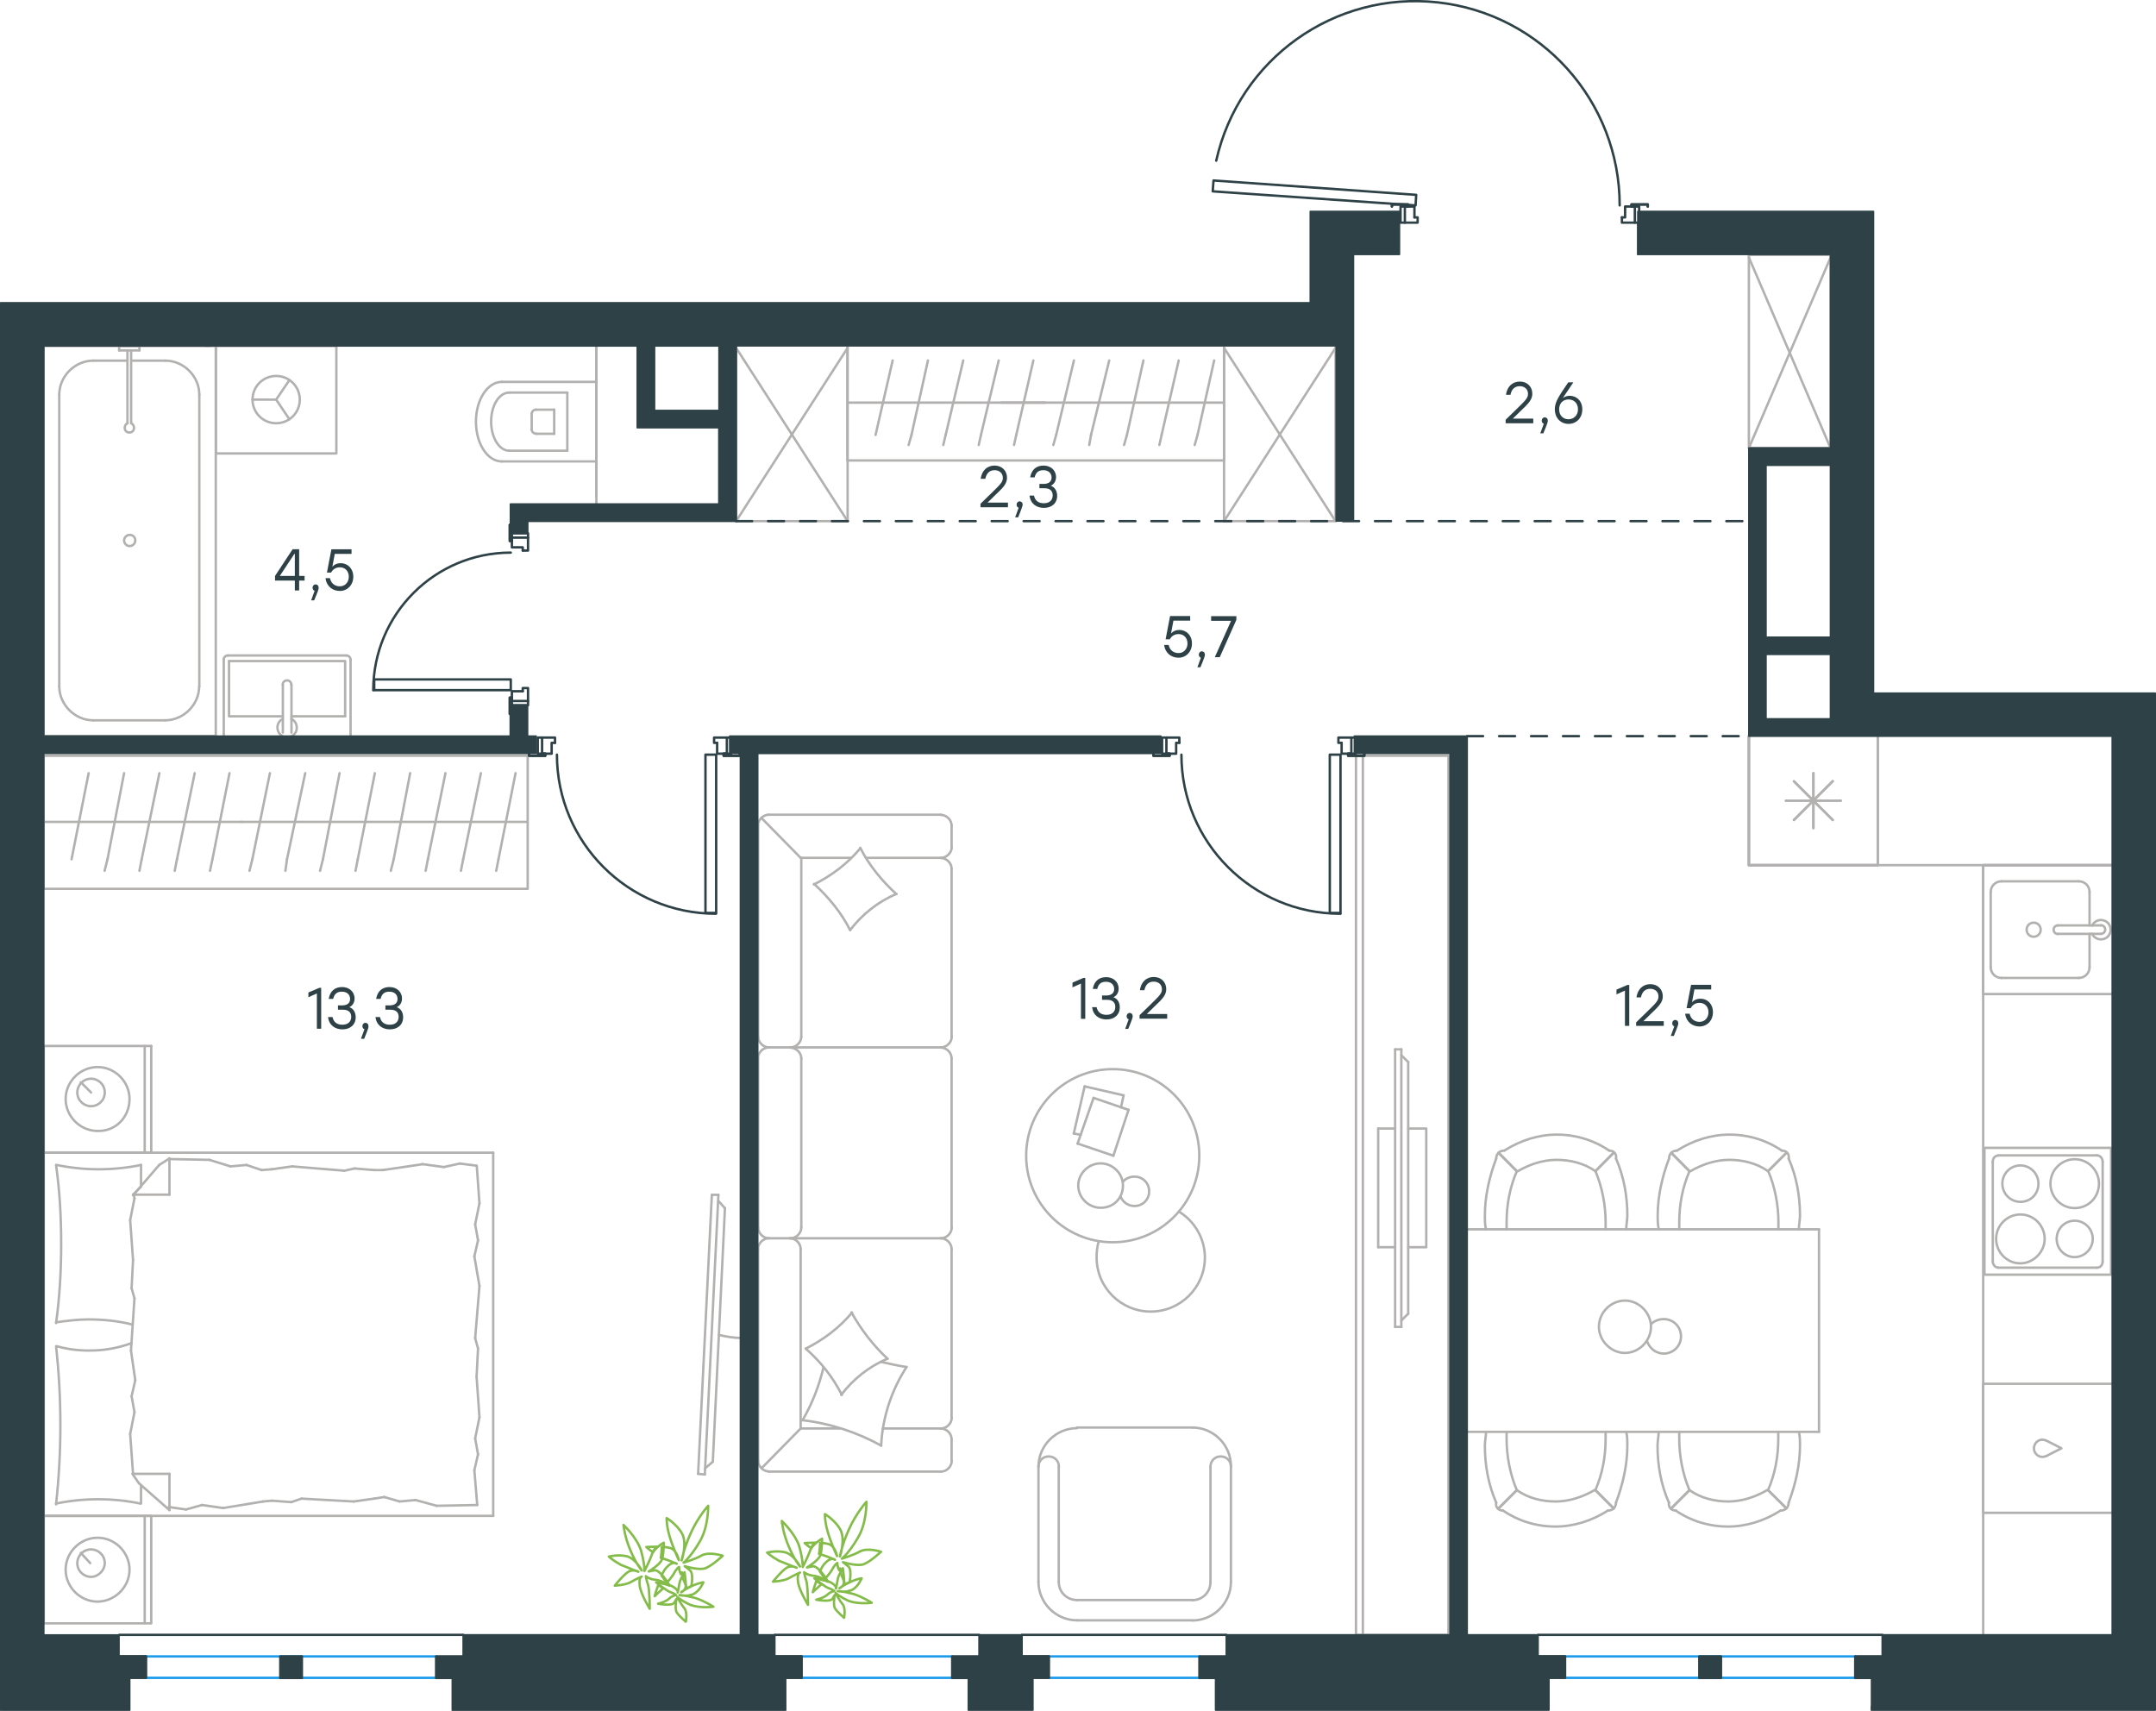 <?xml version="1.0" encoding="utf-8"?>
<!-- Generator: Adobe Illustrator 26.5.0, SVG Export Plug-In . SVG Version: 6.00 Build 0)  -->
<svg version="1.1" id="Слой_1" xmlns="http://www.w3.org/2000/svg" xmlns:xlink="http://www.w3.org/1999/xlink" x="0px" y="0px"
	 viewBox="0 0 1349.9 1071.2" style="enable-background:new 0 0 1349.9 1071.2;" xml:space="preserve">
<style type="text/css">
	.st0{fill:none;stroke:#B2B1B0;stroke-width:1.5;stroke-linecap:round;stroke-linejoin:round;stroke-miterlimit:22.926;}
	.st1{fill:none;stroke:#1D9CEB;stroke-width:1.5;stroke-linecap:round;stroke-linejoin:round;stroke-miterlimit:10;}
	.st2{fill:none;stroke:#2D4146;stroke-width:1.5;stroke-linecap:round;stroke-linejoin:round;stroke-miterlimit:10;}
	.st3{fill:none;stroke:#2D4146;stroke-width:1.5;stroke-linecap:round;stroke-linejoin:round;stroke-miterlimit:22.926;}
	
		.st4{fill:none;stroke:#2D4146;stroke-width:1.5;stroke-linecap:round;stroke-linejoin:round;stroke-miterlimit:10;stroke-dasharray:10;}
	.st5{fill:#2D4146;stroke:#2D4146;stroke-linecap:round;stroke-linejoin:round;stroke-miterlimit:10;}
	.st6{enable-background:new    ;}
	.st7{fill:#2D4146;}
	.st8{fill:none;stroke:#84BC4A;stroke-width:1.5;stroke-linecap:round;stroke-linejoin:round;stroke-miterlimit:22.926;}
</style>
<g>
	<polyline class="st0" points="181.2,262.5 172.9,250.2 181.2,238 	"/>
	<line class="st0" x1="172.9" y1="250.2" x2="158.1" y2="250.2"/>
	<path class="st0" d="M187.7,250.2c0-8.2-6.6-14.8-14.8-14.8s-14.8,6.6-14.8,14.8s6.6,14.8,14.8,14.8
		C181.1,265,187.7,258.4,187.7,250.2z"/>
	<rect x="135.2" y="216.6" class="st0" width="75.4" height="67.3"/>
</g>
<line class="st0" x1="1147.5" y1="489.1" x2="1123.2" y2="513.4"/>
<line class="st0" x1="1147.5" y1="513.4" x2="1123.2" y2="489.2"/>
<line class="st0" x1="1135.4" y1="484.1" x2="1135.4" y2="518.5"/>
<line class="st0" x1="1152.5" y1="501.3" x2="1118.2" y2="501.3"/>
<polyline class="st0" points="1095,460.9 1095,541.7 1175.7,541.7 1175.7,460.9 "/>
<line class="st0" x1="1308.3" y1="558.5" x2="1308.3" y2="579.4"/>
<path class="st0" d="M1273.3,577.7c-2.4,0-4.4,1.9-4.4,4.4c0,2.4,1.9,4.4,4.4,4.4c2.4,0,4.4-1.9,4.4-4.4
	C1277.7,579.6,1275.8,577.7,1273.3,577.7z"/>
<path class="st0" d="M1288.5,579.4c-1.5,0-2.7,1.2-2.7,2.7s1.2,2.7,2.7,2.7"/>
<line class="st0" x1="1315.4" y1="579.4" x2="1288.5" y2="579.4"/>
<path class="st0" d="M1315.4,584.7c1.5,0,2.7-1.2,2.7-2.7s-1.2-2.7-2.7-2.7"/>
<line class="st0" x1="1315.4" y1="584.7" x2="1288.5" y2="584.7"/>
<path class="st0" d="M1309.9,584.7c1.2,2.6,4.1,3.9,6.9,3.3c2.8-0.6,4.7-3.1,4.7-5.9c0-2.8-1.9-5.3-4.7-5.9
	c-2.8-0.7-5.6,0.7-6.9,3.3"/>
<path class="st0" d="M1308.3,558.5c0-3.7-3-6.7-6.7-6.7"/>
<path class="st0" d="M1301.6,612.3c3.7,0,6.7-3,6.7-6.7"/>
<path class="st0" d="M1253.1,551.8c-3.7,0-6.7,3-6.7,6.7"/>
<path class="st0" d="M1246.4,605.6c0,3.7,3,6.7,6.7,6.7"/>
<line class="st0" x1="1301.6" y1="551.8" x2="1253.2" y2="551.8"/>
<line class="st0" x1="1246.4" y1="558.5" x2="1246.4" y2="605.6"/>
<line class="st0" x1="1253.2" y1="612.3" x2="1301.6" y2="612.3"/>
<line class="st0" x1="1308.3" y1="605.6" x2="1308.3" y2="584.7"/>
<polyline class="st0" points="1322.5,541.7 1241.7,541.7 1241.7,622.4 1322.5,622.4 "/>
<polyline class="st0" points="1241.7,1023.6 1241.7,541.7 1322.5,541.7 "/>
<line class="st0" x1="314.2" y1="239.1" x2="373.4" y2="239.1"/>
<path class="st0" d="M335.6,256.5c-1.5,0-2.7,1.2-2.7,2.7"/>
<path class="st0" d="M332.9,268.8c0,1.5,1.2,2.7,2.7,2.7"/>
<line class="st0" x1="347" y1="256.5" x2="335.6" y2="256.5"/>
<line class="st0" x1="332.9" y1="259.2" x2="332.9" y2="268.9"/>
<line class="st0" x1="335.6" y1="271.6" x2="347" y2="271.6"/>
<line class="st0" x1="318.9" y1="245.8" x2="355.2" y2="245.8"/>
<path class="st0" d="M318.8,245.8c-6.3,0-11.3,8.1-11.3,18.2c0,10,5.1,18.2,11.3,18.2"/>
<line class="st0" x1="318.9" y1="282.2" x2="355.2" y2="282.2"/>
<path class="st0" d="M314.2,239.1c-8.9,0-16.2,11.1-16.2,24.9s7.2,24.9,16.2,24.9"/>
<line class="st0" x1="314.2" y1="288.9" x2="373.4" y2="288.9"/>
<line class="st0" x1="373.4" y1="216.9" x2="373.4" y2="311.1"/>
<line class="st0" x1="347" y1="256.5" x2="347" y2="271.6"/>
<line class="st0" x1="355.2" y1="245.8" x2="355.2" y2="282.2"/>
<g>
	<line class="st0" x1="182.5" y1="448.5" x2="216.1" y2="448.5"/>
	<polyline class="st0" points="177.1,448.5 143.4,448.5 143.4,413.9 	"/>
	<polyline class="st0" points="143.4,413.9 216.1,413.9 216.1,448.5 	"/>
	<path class="st0" d="M219.5,413.1c0-1.5-1.2-2.7-2.7-2.7"/>
	<path class="st0" d="M142.7,410.4c-1.5,0-2.7,1.2-2.7,2.7"/>
	<path class="st0" d="M182.4,428.7c0-1.5-1.2-2.7-2.7-2.7s-2.7,1.2-2.7,2.7"/>
	<line class="st0" x1="182.5" y1="458.7" x2="182.5" y2="428.7"/>
	<line class="st0" x1="177.1" y1="458.7" x2="177.1" y2="428.7"/>
	<path class="st0" d="M182.5,461c2.1-1.1,3.4-3.2,3.3-5.5c0-2.3-1.3-4.4-3.4-5.4"/>
	<path class="st0" d="M177.1,450.1c-2.1,1-3.4,3.1-3.4,5.4s1.3,4.4,3.3,5.5"/>
	<line class="st0" x1="219.5" y1="460.9" x2="219.5" y2="413.1"/>
	<line class="st0" x1="216.8" y1="410.4" x2="142.7" y2="410.4"/>
	<line class="st0" x1="140.1" y1="413.1" x2="140.1" y2="460.9"/>
</g>
<line class="st0" x1="1147.5" y1="489.1" x2="1123.2" y2="513.4"/>
<line class="st0" x1="1147.5" y1="513.4" x2="1123.2" y2="489.2"/>
<line class="st0" x1="1135.4" y1="484.1" x2="1135.4" y2="518.5"/>
<line class="st0" x1="1152.5" y1="501.3" x2="1118.2" y2="501.3"/>
<polyline class="st0" points="1095,460.9 1095,541.7 1175.7,541.7 1175.7,460.9 "/>
<polygon class="st0" points="1322.5,541.7 1095,541.7 1095,460.9 1095,541.7 "/>
<line class="st0" x1="373.4" y1="315.5" x2="373.4" y2="216.6"/>
<path class="st0" d="M1281,901.9c-2.3-1-4.9-0.4-6.4,1.6s-1.5,4.7,0,6.6c1.5,2,4.2,2.6,6.4,1.6"/>
<polyline class="st0" points="1281.1,901.9 1290.7,906.8 1281.1,911.7 "/>
<polyline class="st0" points="1322.5,866.4 1241.7,866.4 1241.7,947.2 1322.5,947.2 "/>
<g>
	<line class="st0" x1="82.9" y1="225.8" x2="103.4" y2="225.8"/>
	<line class="st0" x1="58.4" y1="225.8" x2="79.8" y2="225.8"/>
	<line class="st0" x1="124.8" y1="247.1" x2="124.8" y2="429.7"/>
	<line class="st0" x1="103.4" y1="451" x2="58.4" y2="451"/>
	<line class="st0" x1="27.3" y1="460.8" x2="27.3" y2="216.6"/>
	<line class="st0" x1="135.1" y1="460.8" x2="27.3" y2="460.8"/>
	<line class="st0" x1="37.1" y1="429.7" x2="37.1" y2="247.1"/>
	<line class="st0" x1="135.1" y1="216.6" x2="135.1" y2="460.8"/>
	<line class="st0" x1="27.3" y1="216.6" x2="135.1" y2="216.6"/>
	<path class="st0" d="M103.4,451c11.5,0,21.3-9.8,21.3-21.3"/>
	<path class="st0" d="M58.4,225.8c-11.5,0-21.3,9.8-21.3,21.3"/>
	<path class="st0" d="M37.1,429.7c0,11.5,9.8,21.3,21.3,21.3"/>
	<path class="st0" d="M124.8,247.1c0-11.5-9.8-21.3-21.3-21.3"/>
	<line class="st0" x1="128.8" y1="216.6" x2="131.7" y2="216.6"/>
	<line class="st0" x1="82.1" y1="219.4" x2="82.1" y2="265"/>
	<line class="st0" x1="79.8" y1="265" x2="79.8" y2="219.4"/>
	<line class="st0" x1="74.6" y1="216.6" x2="87.3" y2="216.6"/>
	<line class="st0" x1="87.3" y1="216.6" x2="87.3" y2="219.4"/>
	<line class="st0" x1="87.3" y1="219.4" x2="74.6" y2="219.4"/>
	<line class="st0" x1="74.6" y1="219.4" x2="74.6" y2="216.6"/>
	<path class="st0" d="M79.8,265c-1.2,0.6-1.7,1.7-1.7,2.9c0,1.7,1.2,2.9,2.9,2.9c1.7,0,2.9-1.2,2.9-2.9c0-1.2-0.6-2.3-1.7-2.9"/>
	<path class="st0" d="M81.2,334.9c-1.9,0-3.5,1.6-3.5,3.5s1.6,3.5,3.5,3.5s3.5-1.6,3.5-3.5C84.7,336.2,83.1,334.9,81.2,334.9z"/>
</g>
<g>
	<line class="st0" x1="27.3" y1="514.6" x2="151.2" y2="514.6"/>
	<line class="st0" x1="131.5" y1="545.2" x2="133" y2="538"/>
	<line class="st0" x1="133" y1="538" x2="143.7" y2="484.1"/>
	<line class="st0" x1="109.4" y1="545.2" x2="110.8" y2="538"/>
	<line class="st0" x1="110.8" y1="538" x2="121.9" y2="484.1"/>
	<line class="st0" x1="87.3" y1="545.2" x2="88.7" y2="538"/>
	<line class="st0" x1="88.7" y1="538" x2="99.8" y2="484.1"/>
	<line class="st0" x1="65.5" y1="545.2" x2="67.3" y2="538"/>
	<line class="st0" x1="67.3" y1="538" x2="77.7" y2="484.1"/>
	<line class="st0" x1="44.8" y1="538" x2="55.5" y2="484.1"/>
	<rect x="27.3" y="473.2" class="st0" width="303.1" height="83.3"/>
	<line class="st0" x1="151.2" y1="514.6" x2="330.3" y2="514.6"/>
	<line class="st0" x1="310.7" y1="545.2" x2="312.1" y2="538"/>
	<line class="st0" x1="312.1" y1="538" x2="322.8" y2="484.1"/>
	<line class="st0" x1="288.6" y1="545.2" x2="290" y2="538"/>
	<line class="st0" x1="290" y1="538" x2="301.1" y2="484.1"/>
	<line class="st0" x1="266.5" y1="545.2" x2="267.9" y2="538"/>
	<line class="st0" x1="267.9" y1="538" x2="278.9" y2="484.1"/>
	<line class="st0" x1="244.7" y1="545.2" x2="246.5" y2="538"/>
	<line class="st0" x1="246.5" y1="538" x2="256.8" y2="484.1"/>
	<line class="st0" x1="222.6" y1="545.2" x2="224" y2="538"/>
	<line class="st0" x1="224" y1="538" x2="234.7" y2="484.1"/>
	<line class="st0" x1="200.4" y1="545.2" x2="202.2" y2="538"/>
	<line class="st0" x1="202.2" y1="538" x2="212.6" y2="484.1"/>
	<line class="st0" x1="178.7" y1="545.2" x2="179.7" y2="538"/>
	<line class="st0" x1="179.7" y1="538" x2="191.1" y2="484.1"/>
	<line class="st0" x1="158" y1="538" x2="169" y2="484.1"/>
	<line class="st0" x1="156.2" y1="545.2" x2="158" y2="538"/>
</g>
<g>
	<line class="st0" x1="27.4" y1="721.7" x2="27.4" y2="654.9"/>
	<line class="st0" x1="94.7" y1="654.9" x2="94.7" y2="721.7"/>
	<line class="st0" x1="94.7" y1="721.7" x2="27.4" y2="721.7"/>
	<line class="st0" x1="27.4" y1="654.9" x2="94.7" y2="654.9"/>
	<line class="st0" x1="57" y1="684" x2="50.6" y2="677.6"/>
	<line class="st0" x1="90.6" y1="654.9" x2="90.6" y2="721.7"/>
	<path class="st0" d="M81.1,688.1c0-10.9-9.1-20-20-20s-20,9.1-20,20s9.1,20,20,20C72.4,708.5,81.1,699.4,81.1,688.1z"/>
	<path class="st0" d="M65.6,684c0-5-4.1-8.6-8.6-8.6c-5,0-8.6,4.1-8.6,8.6c0,5,4.1,8.6,8.6,8.6S65.6,689,65.6,684z"/>
	<line class="st0" x1="27.4" y1="949.1" x2="27.4" y2="721.7"/>
	<line class="st0" x1="88.3" y1="929.9" x2="88.3" y2="941.4"/>
	<line class="st0" x1="83.3" y1="748" x2="106.1" y2="748"/>
	<line class="st0" x1="88.3" y1="743" x2="83.3" y2="748"/>
	<line class="st0" x1="308.8" y1="949.1" x2="27.4" y2="949.1"/>
	<line class="st0" x1="106.1" y1="725.3" x2="106.1" y2="748"/>
	<line class="st0" x1="27.4" y1="721.7" x2="308.8" y2="721.7"/>
	<line class="st0" x1="106.1" y1="945.5" x2="87" y2="928.7"/>
	<line class="st0" x1="87" y1="928.7" x2="82.9" y2="922.8"/>
	<line class="st0" x1="88.3" y1="729.4" x2="88.3" y2="742.6"/>
	<line class="st0" x1="83.3" y1="922.8" x2="106.1" y2="922.8"/>
	<line class="st0" x1="83.3" y1="748.4" x2="99.7" y2="729.4"/>
	<line class="st0" x1="99.7" y1="729.4" x2="106.1" y2="725.3"/>
	<line class="st0" x1="106.1" y1="945.5" x2="106.1" y2="922.8"/>
	<line class="st0" x1="299.3" y1="844.3" x2="298.4" y2="862"/>
	<line class="st0" x1="297" y1="786.6" x2="300.2" y2="805.2"/>
	<line class="st0" x1="297.5" y1="766.6" x2="299.3" y2="776.6"/>
	<line class="st0" x1="299.3" y1="776.6" x2="297" y2="786.6"/>
	<line class="st0" x1="297.5" y1="837.9" x2="299.3" y2="844.3"/>
	<line class="st0" x1="300.2" y1="805.2" x2="297.5" y2="837.9"/>
	<line class="st0" x1="298.5" y1="729.8" x2="300.2" y2="753.4"/>
	<line class="st0" x1="300.2" y1="753.4" x2="297.5" y2="766.6"/>
	<line class="st0" x1="297" y1="920.5" x2="298.8" y2="942.3"/>
	<line class="st0" x1="297.5" y1="900.6" x2="299.3" y2="910.6"/>
	<line class="st0" x1="299.3" y1="910.6" x2="297" y2="920.5"/>
	<line class="st0" x1="298.4" y1="862" x2="300.2" y2="887.4"/>
	<line class="st0" x1="300.2" y1="887.4" x2="297.5" y2="900.6"/>
	<line class="st0" x1="308.8" y1="949.1" x2="308.8" y2="721.7"/>
	<path class="st0" d="M35.1,842.9c1.8,16.3,2.7,32.7,2.7,49.5c0,16.3-0.9,33.1-2.7,49.5"/>
	<path class="st0" d="M82.3,841c-9.1,3.2-17.1,4.6-26.7,4.6c-6.8,0-13.6-0.9-20-2.7"/>
	<path class="st0" d="M35.1,941.4c8.6-1.8,17.7-2.7,26.4-2.7c9.1,0,17.7,0.9,26.4,2.7"/>
	<path class="st0" d="M35.1,827.9c6.8-0.9,13.6-1.8,20-1.8c9.5,0,18.6,0.9,27.7,3.2"/>
	<line class="st0" x1="163.8" y1="732.6" x2="170.2" y2="732.1"/>
	<line class="st0" x1="144.3" y1="730.3" x2="154.3" y2="729.4"/>
	<line class="st0" x1="154.3" y1="729.4" x2="163.8" y2="732.6"/>
	<line class="st0" x1="106.1" y1="725.7" x2="131.1" y2="726.2"/>
	<line class="st0" x1="131.1" y1="726.2" x2="144.3" y2="730.3"/>
	<line class="st0" x1="222" y1="731.6" x2="234.3" y2="732.6"/>
	<line class="st0" x1="170.2" y1="732.1" x2="182.9" y2="730.3"/>
	<line class="st0" x1="215.6" y1="733" x2="222" y2="731.6"/>
	<line class="st0" x1="182.9" y1="730.3" x2="215.6" y2="733"/>
	<line class="st0" x1="234.3" y1="732.6" x2="239.7" y2="732.6"/>
	<line class="st0" x1="277.9" y1="730.7" x2="287.9" y2="728.5"/>
	<line class="st0" x1="287.9" y1="728.5" x2="297.9" y2="729.8"/>
	<line class="st0" x1="239.7" y1="732.6" x2="264.7" y2="728.9"/>
	<line class="st0" x1="264.7" y1="728.9" x2="277.9" y2="730.7"/>
	<line class="st0" x1="240.6" y1="937.3" x2="234.3" y2="938.3"/>
	<line class="st0" x1="260.2" y1="939.2" x2="250.2" y2="940.1"/>
	<line class="st0" x1="250.2" y1="940.1" x2="240.6" y2="937.3"/>
	<line class="st0" x1="298.8" y1="942.3" x2="273.4" y2="942.8"/>
	<line class="st0" x1="273.4" y1="942.8" x2="260.2" y2="939.2"/>
	<line class="st0" x1="182.4" y1="940.5" x2="170.2" y2="939.6"/>
	<line class="st0" x1="234.3" y1="938.3" x2="221.5" y2="940.1"/>
	<line class="st0" x1="188.8" y1="938.3" x2="182.4" y2="940.5"/>
	<line class="st0" x1="221.5" y1="940.1" x2="188.8" y2="938.3"/>
	<line class="st0" x1="170.2" y1="939.6" x2="164.7" y2="940.1"/>
	<line class="st0" x1="106.5" y1="943.7" x2="105.6" y2="943.7"/>
	<line class="st0" x1="126.5" y1="942.3" x2="116.5" y2="945.1"/>
	<line class="st0" x1="116.5" y1="945.1" x2="106.5" y2="943.7"/>
	<line class="st0" x1="164.7" y1="940.1" x2="139.7" y2="944.2"/>
	<line class="st0" x1="139.7" y1="944.2" x2="126.5" y2="942.3"/>
	<path class="st0" d="M35.1,729.4c2.3,16.3,3.2,32.7,3.2,49.5c0,16.3-0.9,33.1-3.2,49.5"/>
	<path class="st0" d="M88.3,729.4c-8.6,1.8-17.7,2.7-26.4,2.7c-9.1,0-17.7-0.9-26.4-2.7"/>
	<line class="st0" x1="82.4" y1="806.6" x2="83.3" y2="788.9"/>
	<line class="st0" x1="84.7" y1="864.2" x2="82" y2="845.6"/>
	<line class="st0" x1="84.2" y1="884.2" x2="82.4" y2="874.2"/>
	<line class="st0" x1="82.4" y1="874.2" x2="84.7" y2="864.2"/>
	<line class="st0" x1="84.2" y1="812.9" x2="82.4" y2="806.6"/>
	<line class="st0" x1="82" y1="845.6" x2="84.2" y2="812.9"/>
	<line class="st0" x1="83.3" y1="922.8" x2="81.5" y2="897.8"/>
	<line class="st0" x1="81.5" y1="897.8" x2="84.2" y2="884.2"/>
	<line class="st0" x1="84.2" y1="750.3" x2="83.8" y2="748"/>
	<line class="st0" x1="83.3" y1="788.9" x2="81.5" y2="763.9"/>
	<line class="st0" x1="81.5" y1="763.9" x2="84.2" y2="750.3"/>
	<line class="st0" x1="27.4" y1="1016.4" x2="27.4" y2="949.1"/>
	<line class="st0" x1="94.7" y1="949.1" x2="94.7" y2="1016.4"/>
	<line class="st0" x1="94.2" y1="1016.4" x2="27.4" y2="1016.4"/>
	<line class="st0" x1="27.4" y1="949.1" x2="94.2" y2="949.1"/>
	<line class="st0" x1="56.5" y1="978.7" x2="50.6" y2="972.3"/>
	<line class="st0" x1="90.6" y1="949.1" x2="90.6" y2="1016.4"/>
	<path class="st0" d="M81.1,982.8c0-10.9-9.1-20-20-20s-20,9.1-20,20s9.1,20,20,20C72,1002.7,81.1,993.6,81.1,982.8z"/>
	<path class="st0" d="M65.6,978.7c0-5-4.1-8.6-8.6-8.6c-5,0-8.6,4.1-8.6,8.6c0,5,4.1,8.6,8.6,8.6S65.6,983.2,65.6,978.7z"/>
</g>
<g>
	<path class="st0" d="M450.1,835.8c4.6,1.1,9.2,1.9,13.8,1.9"/>
	<line class="st0" x1="441.3" y1="923.2" x2="449.8" y2="748.1"/>
	<line class="st0" x1="445.7" y1="748.1" x2="437.1" y2="922.8"/>
	<line class="st0" x1="437.1" y1="922.8" x2="441.3" y2="923.2"/>
	<line class="st0" x1="453.9" y1="756.5" x2="446.3" y2="915.2"/>
	<line class="st0" x1="449.8" y1="751.9" x2="453.9" y2="756.5"/>
	<line class="st0" x1="446.3" y1="915.2" x2="441.4" y2="919.4"/>
	<line class="st0" x1="445.7" y1="748.1" x2="449.8" y2="748.1"/>
</g>
<g>
	<line class="st0" x1="679.1" y1="680.2" x2="703.5" y2="685.8"/>
	<line class="st0" x1="703.5" y1="685.8" x2="701.9" y2="693.3"/>
	<line class="st0" x1="676.7" y1="710.5" x2="672.3" y2="709.7"/>
	<line class="st0" x1="672.3" y1="709.7" x2="679.1" y2="680.2"/>
	<line class="st0" x1="684.7" y1="687.4" x2="706.6" y2="694.9"/>
	<line class="st0" x1="706.6" y1="694.9" x2="697.1" y2="723.6"/>
	<line class="st0" x1="697.1" y1="723.6" x2="674.7" y2="716"/>
	<line class="st0" x1="674.7" y1="716" x2="684.7" y2="687.4"/>
	<ellipse class="st0" cx="696.7" cy="723.6" rx="54.2" ry="54.2"/>
	<path class="st0" d="M703.1,742.3c0-7.6-6.4-13.9-14-13.9s-14,6.4-14,13.9s6.4,13.9,14,13.9C697.1,756.3,703.1,750.3,703.1,742.3z"
		/>
	<path class="st0" d="M703.1,739.9c1.6-2,4.4-3.2,7.2-3.2c5.2,0,9.2,4,9.2,9.2s-4,9.2-9.2,9.2c-4,0-7.2-2.4-8.8-6"/>
	<path class="st0" d="M738.1,758.6c10,6,16.3,17.1,16.3,28.7c0,18.7-15.2,33.9-33.9,33.9s-33.9-15.1-33.9-33.9c0-3.3,0.3-6.6,1.3-10
		"/>
</g>
<g>
	<g>
		<line class="st0" x1="853.3" y1="473.2" x2="853.3" y2="1023.6"/>
		<polyline class="st0" points="849,1023.6 906.9,1023.6 906.9,473.2 849,473.2 		"/>
		<line class="st0" x1="849" y1="473.2" x2="849" y2="1023.6"/>
	</g>
	<g>
		<polyline class="st0" points="881.7,780.9 893,780.9 893,706.6 881.7,706.6 		"/>
		<line class="st0" x1="873.5" y1="706.6" x2="862.9" y2="706.6"/>
		<line class="st0" x1="862.9" y1="706.6" x2="862.9" y2="780.9"/>
		<line class="st0" x1="862.9" y1="780.9" x2="873.5" y2="780.9"/>
		<line class="st0" x1="873.5" y1="657" x2="877.4" y2="657"/>
		<line class="st0" x1="881.7" y1="822.5" x2="877.4" y2="826.8"/>
		<line class="st0" x1="877.4" y1="660.7" x2="881.7" y2="665"/>
		<line class="st0" x1="877.4" y1="830.8" x2="877.4" y2="657"/>
		<line class="st0" x1="873.5" y1="657" x2="873.5" y2="830.8"/>
		<line class="st0" x1="873.5" y1="830.8" x2="877.4" y2="830.8"/>
		<line class="st0" x1="881.7" y1="665" x2="881.7" y2="822.5"/>
	</g>
</g>
<g>
	<line class="st0" x1="481.4" y1="921.4" x2="589.1" y2="921.4"/>
	<line class="st0" x1="595.8" y1="768.6" x2="595.8" y2="662.6"/>
	<line class="st0" x1="595.8" y1="649.1" x2="595.8" y2="543.9"/>
	<line class="st0" x1="474.7" y1="516.9" x2="474.7" y2="649.1"/>
	<line class="st0" x1="595.8" y1="914.6" x2="595.8" y2="901.1"/>
	<line class="st0" x1="589.1" y1="894.4" x2="552.8" y2="894.4"/>
	<line class="st0" x1="501.3" y1="894.4" x2="501.3" y2="782"/>
	<line class="st0" x1="501.3" y1="537.1" x2="532.7" y2="537.1"/>
	<line class="st0" x1="595.8" y1="530.4" x2="595.8" y2="516.9"/>
	<line class="st0" x1="589.1" y1="510.1" x2="481.4" y2="510.1"/>
	<line class="st0" x1="477" y1="919.1" x2="501.3" y2="894.4"/>
	<line class="st0" x1="501.3" y1="537.1" x2="476.7" y2="512.1"/>
	<line class="st0" x1="494.9" y1="775.3" x2="481.4" y2="775.3"/>
	<line class="st0" x1="589.1" y1="655.8" x2="494.9" y2="655.8"/>
	<line class="st0" x1="589.1" y1="775.3" x2="494.9" y2="775.3"/>
	<line class="st0" x1="494.9" y1="655.8" x2="481.4" y2="655.8"/>
	<line class="st0" x1="595.8" y1="887.6" x2="595.8" y2="782"/>
	<line class="st0" x1="474.7" y1="782" x2="474.7" y2="914.6"/>
	<line class="st0" x1="501.7" y1="768.6" x2="501.7" y2="662.6"/>
	<line class="st0" x1="474.7" y1="662.6" x2="474.7" y2="768.6"/>
	<line class="st0" x1="501.7" y1="649.1" x2="501.7" y2="537.1"/>
	<line class="st0" x1="542.2" y1="537.1" x2="589.1" y2="537.1"/>
	<line class="st0" x1="525.9" y1="894.4" x2="501.3" y2="894.4"/>
	<path class="st0" d="M474.7,914.6c0,3.6,3.2,6.7,6.8,6.7"/>
	<path class="st0" d="M481.4,510.1c-3.6,0-6.8,3.2-6.8,6.7"/>
	<path class="st0" d="M595.8,543.9c0-3.6-3.2-6.7-6.8-6.7"/>
	<path class="st0" d="M589.1,921.4c3.6,0,6.8-3.2,6.8-6.7"/>
	<path class="st0" d="M595.8,901.1c0-3.6-3.2-6.7-6.8-6.7"/>
	<path class="st0" d="M589.1,894.4c3.6,0,6.8-3.2,6.8-6.7"/>
	<path class="st0" d="M595.8,662.6c0-3.6-3.2-6.7-6.8-6.7"/>
	<path class="st0" d="M589.1,775.3c3.6,0,6.8-3.2,6.8-6.7"/>
	<path class="st0" d="M595.8,782c0-3.6-3.2-6.7-6.8-6.7"/>
	<path class="st0" d="M589.1,537.1c3.6,0,6.8-3.2,6.8-6.7"/>
	<path class="st0" d="M595.8,516.9c0-3.6-3.2-6.7-6.8-6.7"/>
	<path class="st0" d="M501.3,782c0-3.6-3.2-6.7-6.8-6.7"/>
	<path class="st0" d="M481.4,775.3c-3.6,0-6.8,3.2-6.8,6.7"/>
	<path class="st0" d="M494.9,775.3c3.6,0,6.8-3.2,6.8-6.7"/>
	<path class="st0" d="M474.7,768.6c0,3.6,3.2,6.7,6.8,6.7"/>
	<path class="st0" d="M501.7,662.6c0-3.6-3.4-6.7-7.1-6.7"/>
	<path class="st0" d="M481.4,655.8c-3.6,0-6.8,3.2-6.8,6.7"/>
	<path class="st0" d="M494.9,655.8c3.6,0,6.8-3.2,6.8-6.7"/>
	<path class="st0" d="M474.7,649.1c0,3.6,3.2,6.7,6.8,6.7"/>
	<path class="st0" d="M538.6,530.8c5.6,11.1,13.5,20.6,22.6,29"/>
	<path class="st0" d="M561.3,559.7c-11.5,4.8-21.4,12.7-29,22.6"/>
	<path class="st0" d="M532.3,582.4c-5.6-11.1-13.5-20.6-22.6-29"/>
	<path class="st0" d="M509.6,553.8c11.1-5.6,21.1-13.1,29-22.6"/>
	<path class="st0" d="M533.1,821.7c6,10.7,13.5,20.6,22.6,29"/>
	<path class="st0" d="M555.7,850.7c-11.5,4.8-21.4,12.7-29,22.6"/>
	<path class="st0" d="M527.1,873.4c-5.6-11.1-13.1-20.6-22.6-29"/>
	<path class="st0" d="M504.5,844.4c11.1-5.6,21.1-13.1,29-22.6"/>
	<path class="st0" d="M551.7,852.7c5.2,1.2,10.7,2.4,15.9,3.2"/>
	<path class="st0" d="M567.6,855.9c-9.5,14.7-15.1,31.8-15.9,49.2"/>
	<path class="st0" d="M551.7,905.1c-15.1-8.3-31.8-13.9-49.3-15.9"/>
	<path class="st0" d="M502.5,889.2c6-10.3,10.3-21.4,13.1-33"/>
	<path class="st0" d="M589.1,655.8c3.6,0,6.8-3.2,6.8-6.7"/>
</g>
<g>
	<line class="st0" x1="650.2" y1="990.5" x2="650.2" y2="918.3"/>
	<line class="st0" x1="746.6" y1="1014.5" x2="674.3" y2="1014.5"/>
	<line class="st0" x1="770.7" y1="918.3" x2="770.7" y2="990.5"/>
	<line class="st0" x1="674.3" y1="893.8" x2="746.6" y2="893.8"/>
	<line class="st0" x1="674.3" y1="1001.8" x2="746.6" y2="1001.8"/>
	<line class="st0" x1="757.9" y1="918.3" x2="757.9" y2="990.5"/>
	<line class="st0" x1="662.9" y1="918.3" x2="662.9" y2="990.5"/>
	<path class="st0" d="M770.7,990.5c0,13.2-10.9,24.1-24.1,24.1"/>
	<path class="st0" d="M674.3,1014.5c-13.2,0-24.1-10.9-24.1-24.1"/>
	<path class="st0" d="M650.2,918.3c0-13.2,10.9-24.1,24.1-24.1"/>
	<path class="st0" d="M746.6,893.8c13.2,0,24.1,10.9,24.1,24.1"/>
	<path class="st0" d="M674.3,1001.8c-6.4,0-11.4-5-11.4-11.4"/>
	<path class="st0" d="M757.9,990.5c0,6.4-5,11.4-11.4,11.4"/>
	<path class="st0" d="M650.2,918.3C650.2,917.8,650.2,917.8,650.2,918.3c0-3.6,2.7-6.4,6.4-6.4c3.6,0,6.4,2.7,6.4,6.4"/>
	<path class="st0" d="M757.9,918.3C757.9,917.8,757.9,917.8,757.9,918.3c0-3.6,2.7-6.4,6.4-6.4c3.6,0,6.4,2.7,6.4,6.4"/>
</g>
<g>
	<line class="st0" x1="1138.9" y1="896.5" x2="917.8" y2="896.5"/>
	<line class="st0" x1="917.8" y1="769.7" x2="1138.9" y2="769.7"/>
	<g>
		<line class="st0" x1="917.8" y1="896.5" x2="917.8" y2="769.7"/>
		<line class="st0" x1="1138.9" y1="769.7" x2="1138.9" y2="896.5"/>
		<path class="st0" d="M1001.1,830.7c0,8.8,7.6,16.4,16.3,16.4c8.8,0,16.3-7.6,16.3-16.4c0-8.8-7.6-16.4-16.3-16.4
			C1008.3,814.4,1001.1,822,1001.1,830.7z"/>
		<path class="st0" d="M1033.7,829.1c2-2,4.8-3.2,8-3.2c6,0,10.8,4.8,10.8,10.8s-4.8,10.8-10.8,10.8c-4.8,0-8.8-3.2-10.4-7.6"/>
	</g>
	<g>
		<path class="st0" d="M998.9,733.3c-7.1-5-15.7-7.1-24.3-7.1s-17.1,2.9-24.3,7.1"/>
		<path class="st0" d="M1018.2,769.7c0-2.9,0.7-5.7,0.7-8.6c0-12.1-2.1-24.3-7.1-35.7"/>
		<path class="st0" d="M936.8,725.4c-4.3,11.4-7.1,23.6-7.1,35.7c0,2.9,0,5.7,0.7,8.6"/>
		<path class="st0" d="M1005.3,769.7c0-1.4,0-2.9,0-4.3c0-10.7-2.1-22.1-6.4-32.2"/>
		<path class="st0" d="M949.7,733.3c-4.3,10-6.4,20.7-6.4,32.2c0,1.4,0,2.9,0,4.3"/>
		<path class="st0" d="M1007.5,720.4c-9.3-6.4-20.7-10-32.8-10c-11.4,0-22.8,3.6-32.8,10"/>
		<line class="st0" x1="998.9" y1="733.3" x2="1010.3" y2="721.8"/>
		<line class="st0" x1="949.7" y1="733.3" x2="938.3" y2="721.8"/>
		<line class="st0" x1="998.9" y1="733.3" x2="1010.3" y2="721.8"/>
		<line class="st0" x1="949.7" y1="733.3" x2="938.3" y2="721.8"/>
		<path class="st0" d="M941.8,720.4c-2.9,0-5,2.1-5,5"/>
		<path class="st0" d="M1011.8,725.4c0.6-2.9-1.4-5-4.3-5"/>
		<path class="st0" d="M1107,733.3c-7.1-5-15.7-7.1-24.3-7.1c-8.6,0-17.1,2.9-24.3,7.1"/>
		<path class="st0" d="M1126.3,769.7c0-2.9,0.7-5.7,0.7-8.6c0-12.1-2.1-24.3-7.1-35.7"/>
		<path class="st0" d="M1045,725.4c-4.3,11.4-7.1,23.6-7.1,35.7c0,2.9,0,5.7,0.7,8.6"/>
		<path class="st0" d="M1113.5,769.7c0-1.4,0-2.9,0-4.3c0-10.7-2.1-22.1-6.4-32.2"/>
		<path class="st0" d="M1057.8,733.3c-4.3,10-6.4,20.7-6.4,32.2c0,1.4,0,2.9,0,4.3"/>
		<path class="st0" d="M1115.6,720.4c-9.3-6.4-20.7-10-32.8-10c-11.4,0-22.8,3.6-32.8,10"/>
		<line class="st0" x1="1107" y1="733.3" x2="1118.5" y2="721.8"/>
		<line class="st0" x1="1057.8" y1="733.3" x2="1046.4" y2="721.8"/>
		<line class="st0" x1="1107" y1="733.3" x2="1118.5" y2="721.8"/>
		<line class="st0" x1="1057.8" y1="733.3" x2="1046.4" y2="721.8"/>
		<path class="st0" d="M1050,720.4c-2.9,0-5,2.1-5,5"/>
		<path class="st0" d="M1119.9,725.4c0.6-2.9-1.4-5-4.3-5"/>
	</g>
	<g>
		<path class="st0" d="M1057.8,933c7.1,5,15.7,7.1,24.3,7.1c8.6,0,17.1-2.9,24.3-7.1"/>
		<path class="st0" d="M1038.5,896.5c0,2.9-0.7,5.7-0.7,8.6c0,12.1,2.1,24.3,7.1,35.7"/>
		<path class="st0" d="M1119.9,940.8c4.3-11.4,7.1-23.6,7.1-35.7c0-2.9,0-5.7-0.7-8.6"/>
		<path class="st0" d="M1051.4,896.5c0,1.4,0,2.9,0,4.3c0,10.7,2.1,22.1,6.4,32.2"/>
		<path class="st0" d="M1107,933c4.3-10,6.4-20.7,6.4-32.2c0-1.4,0-2.9,0-4.3"/>
		<path class="st0" d="M1049.2,945.8c9.3,6.4,20.7,10,32.8,10c11.4,0,22.8-3.6,32.8-10"/>
		<line class="st0" x1="1057.8" y1="933" x2="1046.4" y2="944.4"/>
		<line class="st0" x1="1107" y1="933" x2="1118.5" y2="944.4"/>
		<line class="st0" x1="1057.8" y1="933" x2="1046.4" y2="944.4"/>
		<line class="st0" x1="1107" y1="933" x2="1118.5" y2="944.4"/>
		<path class="st0" d="M1114.9,945.8c2.9,0,5-2.1,5-5"/>
		<path class="st0" d="M1045,940.8c-0.6,2.9,1.4,5,4.3,5"/>
		<path class="st0" d="M949.7,933c7.1,5,15.7,7.1,24.3,7.1s17.1-2.9,24.3-7.1"/>
		<path class="st0" d="M930.4,896.5c0,2.9-0.7,5.7-0.7,8.6c0,12.1,2.1,24.3,7.1,35.7"/>
		<path class="st0" d="M1011.8,940.8c4.3-11.4,7.1-23.6,7.1-35.7c0-2.9,0-5.7-0.7-8.6"/>
		<path class="st0" d="M943.3,896.5c0,1.4,0,2.9,0,4.3c0,10.7,2.1,22.1,6.4,32.2"/>
		<path class="st0" d="M998.9,933c4.3-10,6.4-20.7,6.4-32.2c0-1.4,0-2.9,0-4.3"/>
		<path class="st0" d="M941.1,945.8c9.3,6.4,20.7,10,32.8,10c11.4,0,22.8-3.6,32.8-10"/>
		<line class="st0" x1="949.7" y1="933" x2="938.3" y2="944.4"/>
		<line class="st0" x1="998.9" y1="933" x2="1010.3" y2="944.4"/>
		<line class="st0" x1="949.7" y1="933" x2="938.3" y2="944.4"/>
		<line class="st0" x1="998.9" y1="933" x2="1010.3" y2="944.4"/>
		<path class="st0" d="M1006.8,945.8c2.9,0,5-2.1,5-5"/>
		<path class="st0" d="M936.8,940.8c-0.6,2.9,1.4,5,4.3,5"/>
	</g>
</g>
<g>
	<path class="st0" d="M1276.3,741.1c0-6.3-5.1-11.4-11.3-11.4c-6.3,0-11.3,5.1-11.3,11.4c0,6.3,5.1,11.4,11.3,11.4
		C1271.2,752.5,1276.3,747.8,1276.3,741.1z"/>
	<path class="st0" d="M1280.2,775.7c0-8.2-6.6-15.3-15.2-15.3c-8.2,0-15.2,6.7-15.2,15.3c0,8.2,6.6,15.3,15.2,15.3
		C1273.1,791,1280.2,783.9,1280.2,775.7z"/>
	<path class="st0" d="M1310.3,775.7c0-6.3-5.1-11.4-11.3-11.4c-6.3,0-11.3,5.1-11.3,11.4c0,6.3,5.1,11.4,11.3,11.4
		C1305.2,787,1310.3,781.9,1310.3,775.7z"/>
	<path class="st0" d="M1314.2,741.1c0-8.2-6.6-15.3-15.2-15.3c-8.2,0-15.2,6.7-15.2,15.3c0,8.2,6.6,15.3,15.2,15.3
		C1307.5,756.4,1314.2,749.7,1314.2,741.1z"/>
	<line class="st0" x1="1247.7" y1="789.8" x2="1247.7" y2="727.4"/>
	<line class="st0" x1="1313" y1="793.7" x2="1251.2" y2="793.7"/>
	<line class="st0" x1="1316.5" y1="727.4" x2="1316.5" y2="789.8"/>
	<line class="st0" x1="1251.2" y1="723.4" x2="1313" y2="723.4"/>
	<path class="st0" d="M1316.5,789.8L1316.5,789.8c0,2.4-1.6,3.9-3.5,3.9"/>
	<path class="st0" d="M1247.7,727.4L1247.7,727.4c0-2.4,1.6-3.9,3.5-3.9"/>
	<path class="st0" d="M1251.2,793.7L1251.2,793.7c-2,0-3.5-2-3.5-3.9"/>
	<path class="st0" d="M1313,723.4L1313,723.4c2,0,3.5,2,3.5,3.9"/>
	<rect x="1242.5" y="718.7" class="st0" width="79.3" height="79.4"/>
</g>
<g>
	<line class="st0" x1="530.6" y1="252.1" x2="654.5" y2="252.1"/>
	<line class="st0" x1="634.9" y1="278.6" x2="636.3" y2="272.3"/>
	<line class="st0" x1="636.3" y1="272.3" x2="647" y2="225.7"/>
	<line class="st0" x1="612.8" y1="278.6" x2="614.2" y2="272.3"/>
	<line class="st0" x1="614.2" y1="272.3" x2="625.3" y2="225.7"/>
	<line class="st0" x1="590.6" y1="278.6" x2="592.1" y2="272.3"/>
	<line class="st0" x1="592.1" y1="272.3" x2="603.1" y2="225.7"/>
	<line class="st0" x1="568.9" y1="278.6" x2="570.7" y2="272.3"/>
	<line class="st0" x1="570.7" y1="272.3" x2="581" y2="225.7"/>
	<line class="st0" x1="548.2" y1="272.3" x2="558.9" y2="225.7"/>
	<rect x="530.6" y="216.3" class="st0" width="235.8" height="72"/>
	<line class="st0" x1="627" y1="252.1" x2="766.4" y2="252.1"/>
	<line class="st0" x1="748" y1="278.6" x2="749.8" y2="272.3"/>
	<line class="st0" x1="749.8" y1="272.3" x2="760.2" y2="225.7"/>
	<line class="st0" x1="725.9" y1="278.6" x2="727.3" y2="272.3"/>
	<line class="st0" x1="727.3" y1="272.3" x2="738" y2="225.7"/>
	<line class="st0" x1="703.8" y1="278.6" x2="705.6" y2="272.3"/>
	<line class="st0" x1="705.6" y1="272.3" x2="715.9" y2="225.7"/>
	<line class="st0" x1="682" y1="278.6" x2="683.1" y2="272.3"/>
	<line class="st0" x1="683.1" y1="272.3" x2="694.5" y2="225.7"/>
	<line class="st0" x1="661.3" y1="272.3" x2="672.4" y2="225.7"/>
	<line class="st0" x1="659.5" y1="278.6" x2="661.3" y2="272.3"/>
</g>
<g>
	<rect x="460.9" y="216.3" class="st0" width="69.8" height="110"/>
	<line class="st0" x1="460.9" y1="326.3" x2="530.7" y2="217.8"/>
	<line class="st0" x1="460.9" y1="217.8" x2="530.7" y2="326.3"/>
</g>
<g>
	<rect x="766.4" y="216.3" class="st0" width="69.8" height="110"/>
	<line class="st0" x1="766.4" y1="326.3" x2="836.2" y2="217.8"/>
	<line class="st0" x1="766.4" y1="217.8" x2="836.2" y2="326.3"/>
</g>
<g>
	<rect x="1095" y="159.6" class="st0" width="51.2" height="120.9"/>
	<line class="st0" x1="1095" y1="280.5" x2="1146.1" y2="161.3"/>
	<line class="st0" x1="1095" y1="161.2" x2="1146.1" y2="280.5"/>
</g>
<line class="st1" x1="979.9" y1="1050.5" x2="1161.6" y2="1050.5"/>
<line class="st1" x1="979.9" y1="1037.1" x2="1161.6" y2="1037.1"/>
<line class="st2" x1="963.1" y1="1023.6" x2="1178.5" y2="1023.6"/>
<rect x="963.1" y="1037" class="st2" width="16.8" height="13.5"/>
<rect x="1064" y="1037.1" class="st2" width="13.5" height="13.5"/>
<rect x="1161.6" y="1037.1" class="st2" width="16.9" height="13.5"/>
<line class="st1" x1="91.4" y1="1050.5" x2="273.1" y2="1050.5"/>
<line class="st1" x1="91.4" y1="1037.1" x2="273.1" y2="1037.1"/>
<line class="st2" x1="74.6" y1="1023.6" x2="290" y2="1023.6"/>
<rect x="74.6" y="1037" class="st2" width="16.8" height="13.5"/>
<rect x="175.5" y="1037.1" class="st2" width="13.5" height="13.5"/>
<rect x="273.1" y="1037.1" class="st2" width="16.9" height="13.5"/>
<line class="st1" x1="501.9" y1="1050.5" x2="596.2" y2="1050.5"/>
<line class="st1" x1="501.9" y1="1037.1" x2="596.2" y2="1037.1"/>
<line class="st2" x1="485.1" y1="1023.6" x2="613" y2="1023.6"/>
<rect x="485.1" y="1037" class="st2" width="16.8" height="13.5"/>
<rect x="596.2" y="1037.1" class="st2" width="16.9" height="13.5"/>
<line class="st1" x1="656.7" y1="1050.5" x2="751" y2="1050.5"/>
<line class="st1" x1="656.7" y1="1037.1" x2="751" y2="1037.1"/>
<line class="st2" x1="639.9" y1="1023.6" x2="767.8" y2="1023.6"/>
<rect x="639.9" y="1037" class="st2" width="16.8" height="13.5"/>
<rect x="751" y="1037.1" class="st2" width="16.9" height="13.5"/>
<rect x="455.1" y="461.8" class="st3" width="2.7" height="10.1"/>
<rect x="336.7" y="461.8" class="st3" width="2.7" height="10.1"/>
<path class="st3" d="M348.7,472.5c0,55,44.6,99.6,99.6,99.6"/>
<rect x="441.7" y="472.5" class="st3" width="6.7" height="99.1"/>
<polyline class="st3" points="463.2,471.9 463.2,473.2 453.1,473.2 453.1,471.9 455.1,471.9 "/>
<polyline class="st3" points="339.3,471.9 341.4,471.9 341.4,473.2 331.3,473.2 331.3,471.9 "/>
<polyline class="st3" points="463.2,471.9 463.2,473.2 453.1,473.2 453.1,471.9 455.1,471.9 "/>
<polyline class="st3" points="339.3,471.9 341.4,471.9 341.4,473.2 331.3,473.2 331.3,471.9 "/>
<polyline class="st3" points="339.3,461.8 347.5,461.8 347.5,465.1 "/>
<polyline class="st3" points="347.5,465.1 345.4,465.1 345.4,471.9 339.3,471.9 "/>
<polyline class="st3" points="455.1,471.9 449,471.9 449,465.1 "/>
<polyline class="st3" points="449,465.1 447.1,465.1 447.1,461.8 455.1,461.8 "/>
<rect x="846.1" y="461.8" class="st3" width="2.7" height="10.1"/>
<rect x="727.6" y="461.8" class="st3" width="2.7" height="10.1"/>
<path class="st3" d="M739.7,472.5c0,55,44.6,99.6,99.6,99.6"/>
<rect x="832.6" y="472.5" class="st3" width="6.7" height="99.1"/>
<polyline class="st3" points="854.2,471.9 854.2,473.2 844.1,473.2 844.1,471.9 846.1,471.9 "/>
<polyline class="st3" points="730.3,471.9 732.3,471.9 732.3,473.2 722.2,473.2 722.2,471.9 "/>
<polyline class="st3" points="854.2,471.9 854.2,473.2 844.1,473.2 844.1,471.9 846.1,471.9 "/>
<polyline class="st3" points="730.3,471.9 732.3,471.9 732.3,473.2 722.2,473.2 722.2,471.9 "/>
<polyline class="st3" points="730.3,461.8 738.4,461.8 738.4,465.1 "/>
<polyline class="st3" points="738.4,465.1 736.4,465.1 736.4,471.9 730.3,471.9 "/>
<polyline class="st3" points="846.1,471.9 840,471.9 840,465.1 "/>
<polyline class="st3" points="840,465.1 838,465.1 838,461.8 846.1,461.8 "/>
<rect x="320.5" y="438.9" class="st3" width="10.1" height="2.7"/>
<rect x="320.5" y="333.9" class="st3" width="10.1" height="2.7"/>
<path class="st3" d="M319.8,346c-47.6,0-86.1,38.6-86.1,86.2"/>
<rect x="234.3" y="425.4" class="st3" width="85.5" height="6.7"/>
<polyline class="st3" points="320.5,336.6 320.5,338.7 319.2,338.7 319.2,328.6 320.5,328.6 "/>
<polyline class="st3" points="320.5,447 319.2,447 319.2,436.8 320.5,436.8 320.5,438.9 "/>
<polyline class="st3" points="320.5,336.6 320.5,338.7 319.2,338.7 319.2,328.6 320.5,328.6 "/>
<polyline class="st3" points="320.5,447 319.2,447 319.2,436.8 320.5,436.8 320.5,438.9 "/>
<polyline class="st3" points="320.5,438.9 320.5,432.8 327.3,432.8 "/>
<polyline class="st3" points="327.3,432.8 327.3,430.8 330.6,430.8 330.6,438.9 "/>
<polyline class="st3" points="330.6,336.6 330.6,344.7 327.3,344.7 "/>
<polyline class="st3" points="327.3,344.7 327.3,342.7 320.5,342.7 320.5,336.6 "/>
<rect x="876.9" y="129.3" class="st3" width="2.7" height="10.1"/>
<rect x="1023.6" y="129.3" class="st3" width="2.7" height="10.1"/>
<path class="st3" d="M1014.1,128.6c0-65.2-49-119.9-113.8-127.1S775.7,37,761.5,100.6"/>
<polygon class="st3" points="759.3,119.8 759.8,113 886.7,122 886.3,128.6 "/>
<polyline class="st3" points="1023.6,129.3 1021.5,129.3 1021.5,128 1031.7,128 1031.7,129.3 "/>
<polyline class="st3" points="871.5,129.3 871.5,128 881.6,128 881.6,129.3 879.6,129.3 "/>
<polyline class="st3" points="1023.6,129.3 1021.5,129.3 1021.5,128 1031.7,128 1031.7,129.3 "/>
<polyline class="st3" points="871.5,129.3 871.5,128 881.6,128 881.6,129.3 879.6,129.3 "/>
<polyline class="st3" points="1023.6,139.4 1015.5,139.4 1015.5,136.1 "/>
<polyline class="st3" points="1015.5,136.1 1017.5,136.1 1017.5,129.3 1023.6,129.3 "/>
<polyline class="st3" points="879.6,129.3 885.6,129.3 885.6,136.1 "/>
<polyline class="st3" points="885.6,136.1 887.6,136.1 887.6,139.4 879.6,139.4 "/>
<line class="st4" x1="460.9" y1="326.3" x2="1095" y2="326.3"/>
<line class="st4" x1="918.6" y1="460.9" x2="1095" y2="460.9"/>
<rect x="963.1" y="1037" class="st5" width="16.8" height="13.5"/>
<rect x="1064" y="1037.1" class="st5" width="13.5" height="13.5"/>
<rect x="74.6" y="1037" class="st5" width="16.8" height="13.5"/>
<rect x="175.5" y="1037.1" class="st5" width="13.5" height="13.5"/>
<rect x="273.1" y="1037.1" class="st5" width="16.9" height="13.5"/>
<polygon class="st5" points="456.9,471.7 463.6,471.7 463.6,1023.6 290,1023.6 290,1050.5 283.2,1050.5 283.2,1064 283.2,1070.8 
	491.9,1070.8 491.9,1064 491.9,1050.5 485.1,1050.5 485.1,1050.5 501.9,1050.5 501.9,1037 485.1,1037 485.1,1023.6 474.4,1023.6 
	474.4,471.7 726.8,471.7 726.8,460.9 456.9,460.9 "/>
<polygon class="st5" points="639.9,1023.6 613,1023.6 613,1050.5 613,1050.5 613,1037.1 596.2,1037.1 596.2,1050.5 606.3,1050.5 
	606.3,1064 606.3,1068.3 606.3,1070.7 646.7,1070.7 646.7,1068.3 646.7,1064 646.7,1050.5 639.9,1050.5 639.9,1050.5 656.7,1050.5 
	656.7,1037 639.9,1037 "/>
<polygon class="st5" points="963,1023.6 918.6,1023.6 918.6,471.7 918.6,464.7 918.6,460.9 848,460.9 848,471.7 907.9,471.7 
	907.9,1023.6 767.8,1023.6 767.8,1037.1 751,1037.1 751,1050.5 761.1,1050.5 761.1,1064 761.1,1070.7 969.8,1070.7 969.8,1064 
	969.8,1050.5 963,1050.5 "/>
<polygon class="st5" points="1025.5,139.2 1025.5,142.5 1025.5,159.3 1025.6,159.3 1025.5,142.5 "/>
<g class="st6">
	<path class="st7" d="M201.1,618.4v25.7h-2.7v-22.1l-5.3,2.4v-3l6.8-2.9H201.1z"/>
	<path class="st7" d="M222.7,636.9c0,4.7-3.4,7.6-8.3,7.6c-4.5,0-8.4-2.5-9-7.7h2.8c0.7,3.5,3.2,4.8,6.2,4.8c3.4,0,5.5-1.9,5.5-4.9
		c0-2.6-1.4-4.5-5.1-4.5h-3.2v-2.7h2.4c3.5,0,5.2-1.5,5.2-4c0-2.9-2.1-4.6-5.1-4.6c-2.8,0-4.7,1.1-5.5,4.5h-2.8
		c0.9-5.2,4.2-7.4,8.4-7.4c4.4,0,7.8,2.9,7.8,7.2c0,2.4-1.2,4.5-3.3,5.4C221.2,631.4,222.7,633.8,222.7,636.9z"/>
	<path class="st7" d="M228,650.4H226l2.2-6c-0.8-0.2-1.3-1-1.3-1.9c0-1.2,0.8-2.1,1.9-2.1c0.8,0,1.9,0.5,1.9,2.2
		C230.8,643.1,230.7,643.9,228,650.4z"/>
	<path class="st7" d="M252.4,636.9c0,4.7-3.4,7.6-8.3,7.6c-4.5,0-8.4-2.5-9-7.7h2.8c0.7,3.5,3.2,4.8,6.2,4.8c3.4,0,5.5-1.9,5.5-4.9
		c0-2.6-1.4-4.5-5.1-4.5h-3.2v-2.7h2.4c3.5,0,5.2-1.5,5.2-4c0-2.9-2.1-4.6-5.1-4.6c-2.8,0-4.7,1.1-5.5,4.5h-2.8
		c0.9-5.2,4.2-7.4,8.4-7.4c4.4,0,7.8,2.9,7.8,7.2c0,2.4-1.2,4.5-3.3,5.4C250.9,631.4,252.4,633.8,252.4,636.9z"/>
</g>
<g class="st6">
	<path class="st7" d="M679.5,612.2v25.7h-2.7v-22.1l-5.3,2.4v-3l6.8-2.9H679.5z"/>
	<path class="st7" d="M701.1,630.7c0,4.7-3.4,7.6-8.3,7.6c-4.5,0-8.4-2.5-9-7.7h2.8c0.7,3.5,3.2,4.8,6.2,4.8c3.4,0,5.5-1.9,5.5-4.9
		c0-2.6-1.4-4.5-5.1-4.5H690v-2.7h2.4c3.5,0,5.2-1.5,5.2-4c0-2.9-2.1-4.6-5.1-4.6c-2.8,0-4.7,1.1-5.5,4.5h-2.8
		c0.9-5.2,4.2-7.4,8.4-7.4c4.4,0,7.8,2.9,7.8,7.2c0,2.4-1.2,4.5-3.3,5.4C699.6,625.2,701.1,627.5,701.1,630.7z"/>
	<path class="st7" d="M706.4,644.2h-1.9l2.2-6c-0.8-0.2-1.3-1-1.3-1.9c0-1.2,0.8-2.1,1.9-2.1c0.8,0,1.9,0.5,1.9,2.2
		C709.2,636.9,709.1,637.7,706.4,644.2z"/>
	<path class="st7" d="M730.8,637.8h-17.3v-2.2l6.7-6.5c5.6-5.5,7.3-7,7.3-9.7c0-2.8-2-4.8-5.2-4.8c-3.3,0-5.1,2.1-5.8,5.4h-2.8
		c0.7-5.1,4-8.3,8.7-8.3c4.7,0,7.8,3.3,7.8,7.6c0,3.8-2.4,6.2-7.8,11.3l-4.4,4.3h12.8V637.8z"/>
</g>
<g class="st6">
	<path class="st7" d="M1020.1,616.6v25.7h-2.7v-22.1l-5.3,2.4v-3l6.8-2.9H1020.1z"/>
	<path class="st7" d="M1041.7,642.3h-17.3v-2.2l6.7-6.5c5.6-5.5,7.3-7,7.3-9.7c0-2.8-2-4.8-5.2-4.8c-3.3,0-5.1,2.1-5.8,5.4h-2.8
		c0.7-5.1,4-8.3,8.7-8.3c4.7,0,7.8,3.3,7.8,7.6c0,3.8-2.4,6.2-7.8,11.3l-4.4,4.3h12.8V642.3z"/>
	<path class="st7" d="M1048,648.6h-1.9l2.2-6c-0.8-0.2-1.3-1-1.3-1.9c0-1.2,0.8-2.1,1.9-2.1c0.8,0,1.9,0.5,1.9,2.2
		C1050.8,641.3,1050.7,642.1,1048,648.6z"/>
	<path class="st7" d="M1072.5,633.8c0,5.2-3.7,8.9-8.4,8.9c-4.4,0-8.3-2.7-9-8h2.8c0.7,3.3,3.1,5.1,6.2,5.1c3.3,0,5.6-2.6,5.6-6
		c0-3.6-2.4-5.9-5.6-5.9c-2.6,0-4.4,1.3-5.5,3.3h-2.6l2.8-14.6h12.6v2.9h-10.5l-1.5,8c1.3-1.4,3-2.2,5.3-2.2
		C1069,625.3,1072.5,628.5,1072.5,633.8z"/>
</g>
<g class="st6">
	<path class="st7" d="M746.3,402.9c0,5.2-3.7,8.9-8.4,8.9c-4.4,0-8.3-2.7-9-8h2.8c0.7,3.3,3.1,5.1,6.2,5.1c3.3,0,5.6-2.6,5.6-6
		c0-3.6-2.4-5.9-5.6-5.9c-2.6,0-4.4,1.3-5.5,3.3h-2.6l2.8-14.6h12.6v2.9h-10.5l-1.5,8c1.3-1.4,3-2.2,5.3-2.2
		C742.8,394.5,746.3,397.7,746.3,402.9z"/>
	<path class="st7" d="M751.6,417.8h-1.9l2.2-6c-0.8-0.2-1.3-1-1.3-1.9c0-1.2,0.8-2.1,1.9-2.1c0.8,0,1.9,0.5,1.9,2.2
		C754.4,410.5,754.3,411.3,751.6,417.8z"/>
	<path class="st7" d="M774.1,385.8v2.3l-10.4,23.4h-3.1l10.2-22.8h-12.5v-2.9H774.1z"/>
</g>
<g class="st6">
	<path class="st7" d="M960,265h-17.3v-2.2l6.7-6.5c5.6-5.5,7.3-7,7.3-9.7c0-2.8-2-4.8-5.2-4.8c-3.3,0-5.1,2.1-5.8,5.4h-2.8
		c0.7-5.1,4-8.3,8.7-8.3c4.7,0,7.8,3.3,7.8,7.6c0,3.8-2.4,6.2-7.8,11.3l-4.4,4.3H960V265z"/>
	<path class="st7" d="M966.3,271.3h-1.9l2.2-6c-0.8-0.2-1.3-1-1.3-1.9c0-1.2,0.8-2.1,1.9-2.1c0.8,0,1.9,0.5,1.9,2.2
		C969.1,264.1,969,264.9,966.3,271.3z"/>
	<path class="st7" d="M990.7,256.3c0,5.5-3.8,9.1-8.6,9.1c-4.7,0-8.6-3.4-8.6-9.2c0-4.5,2.4-8,8.4-16.8h3.2l-6.6,9.8
		c1.2-0.8,2.6-1.4,4.3-1.4C986.9,247.8,990.7,250.8,990.7,256.3z M988,256.3c0-3.9-2.6-6.2-5.9-6.2c-3.4,0-5.9,2.3-5.9,6.2
		s2.6,6.2,5.8,6.2C985.3,262.5,988,260.1,988,256.3z"/>
</g>
<g class="st6">
	<path class="st7" d="M631.2,317.6h-17.3v-2.2l6.7-6.5c5.6-5.5,7.3-7,7.3-9.7c0-2.8-2-4.8-5.2-4.8c-3.3,0-5.1,2.1-5.8,5.4H614
		c0.7-5.1,4-8.3,8.7-8.3c4.7,0,7.8,3.3,7.8,7.6c0,3.8-2.4,6.2-7.8,11.3l-4.4,4.3h12.8V317.6z"/>
	<path class="st7" d="M637.5,323.9h-1.9l2.2-6c-0.8-0.2-1.3-1-1.3-1.9c0-1.2,0.8-2.1,1.9-2.1c0.8,0,1.9,0.5,1.9,2.2
		C640.2,316.6,640.1,317.4,637.5,323.9z"/>
	<path class="st7" d="M661.9,310.4c0,4.7-3.4,7.6-8.3,7.6c-4.5,0-8.4-2.5-9-7.7h2.8c0.7,3.5,3.2,4.8,6.2,4.8c3.4,0,5.5-1.9,5.5-4.9
		c0-2.6-1.4-4.5-5.1-4.5h-3.2V303h2.4c3.5,0,5.2-1.5,5.2-4c0-2.9-2.1-4.6-5.1-4.6c-2.8,0-4.7,1.1-5.5,4.5h-2.8
		c0.9-5.2,4.2-7.4,8.4-7.4c4.4,0,7.8,2.9,7.8,7.2c0,2.4-1.2,4.5-3.3,5.4C660.3,305,661.9,307.3,661.9,310.4z"/>
</g>
<g class="st6">
	<path class="st7" d="M190.7,363.5h-3.4v6.2h-2.7v-6.2h-12.4v-2.9l11-16.7h4.1v16.7h3.4V363.5z M184.6,360.6v-13.8h-0.3l-9.1,13.8
		L184.6,360.6z"/>
	<path class="st7" d="M196.7,375.9h-1.9l2.2-6c-0.8-0.2-1.3-1-1.3-1.9c0-1.2,0.8-2.1,1.9-2.1c0.8,0,1.9,0.5,1.9,2.2
		C199.5,368.7,199.4,369.5,196.7,375.9z"/>
	<path class="st7" d="M221.2,361.1c0,5.2-3.7,8.9-8.4,8.9c-4.4,0-8.3-2.7-9-8h2.8c0.7,3.3,3.1,5.1,6.2,5.1c3.3,0,5.6-2.6,5.6-6
		c0-3.6-2.4-5.9-5.6-5.9c-2.6,0-4.4,1.3-5.5,3.3h-2.6l2.8-14.6h12.6v2.9h-10.5l-1.5,8c1.3-1.4,3-2.2,5.3-2.2
		C217.7,352.7,221.2,355.9,221.2,361.1z"/>
</g>
<path class="st5" d="M847.3,132.4h-26.9v10.1v7.9v39.2H692.5H679H477.1h-26.9H189H27.4h-23h-4v10.8v600.1v223.2v47.1h80.8v-6.7
	v-13.5h-6.7v-26.9H27.4V800.4V471.7h308.3v-10.8h-5.4v-19.5h-10.8v19.5H27.4V216.6H189h210V257v10.8h51.1v47.8H330.4h-9.1h-1.7v18.3
	h10.8v-7.5H461V322v-6.5v-52.6l0,0v-46.4h16.2h359.4v109.7h10.8V216.6v-2.3v-24.7v-30.3h28.8v-16.8v-10.1H847.3z M450.2,257h-40.4
	v-40.4h40.4V257z"/>
<path class="st5" d="M1171.7,1068.3v2.4h177.7v-47.1V444.8V434h-1.6h-25.4H1173V210.5v-10.8v-40.4v-26.9h-147.5v26.9h120.6v121.2
	h-40.4H1095v180.4h10.8h40.4h26.9h149.4v562.7h-144v13.4h-16.8v13.5h10.1v13.5v4.3H1171.7z M1146.1,450.1h-40.4v-40.4h40.4V450.1z
	 M1146.1,399h-40.4V291.3h40.4V399z"/>
<g>
	<path class="st8" d="M428,978.4c0,0,4.5-3.5,10-13c5.7-9.3,5.4-22.6,5.4-22.6s-6.3,6.9-10.9,17.1c-4.6,10.2-5.7,17.1-5.7,17.1
		s3.5-10.2,0.4-16.5c-3.2-6.1-9.8-10-9.8-10s-0.2,4.3,1.7,10.9c1.9,6.9,5.9,15.4,5.9,15.4s-1.1-6.3-5.4-7.6c-1.1-0.2-3-0.7-5.2-0.7
		c-0.2,1.9-0.2,5-0.7,6.9c0.2,0.2,0.7,0.2,0.7,0.2c4.5,1.3,9.3,3.5,9.3,3.5s-2.2-2.2-6.3,2.2c-1.1,1.1-2.2,3-3.2,5.2
		c1.1,1.3,2.2,3.2,3.2,4.5c1.9-1.9,3.5-4.1,4.3-5.4c2.2-4.1,3.5-4.5,3.5-4.5s-0.2,1.9,1.1,4.5c0.4-0.7,0.7-1.1,0.7-1.1
		s0.2,1.7,0.7,4.1c0.7,1.7,1.7,3.5,2.2,5.9c0.7-0.4,1.7-0.7,2.8-1.3l0.2-0.2c0.7-4.1,0.7-8.2-0.7-9.6l-3.5-2.8c0,0,9.6,3,13.4,1.1
		c4.1-1.7,10.4-7.6,10.4-7.6s-8.3-2.8-13.2-0.2C435.4,976.2,428,978.4,428,978.4z M411.7,968.4c-3.5,0-7,0.2-7,0.2s1.7,1.7,4.1,3.2
		C409.5,970.3,410.4,969,411.7,968.4z M413.4,989.9c-0.2,0.2-0.2,0.7-0.4,1.1c1.1,0.2,2.8,0.7,4.3,1.1l0.2-0.2
		C416.3,991.2,414.9,990.7,413.4,989.9z M412.1,992.5c-1.3,3.5-2.2,6.9-2.2,6.9s2.2-2.2,5.4-5C414.1,993.8,413,992.9,412.1,992.5z
		 M431.9,999c0,0.2,0.2,0.7,0.2,0.7h0.2c0-0.2,0.2-0.4,0.2-1.1C432.1,999,432.1,999,431.9,999z"/>
	<path class="st8" d="M403.5,983.6c0,0,0.2-4.5-2.2-13c-2.8-8.3-10.9-15.8-10.9-15.8s0.7,7.8,4.5,16.3c3.5,8.3,6.9,12.2,6.9,12.2
		s-3.5-7.2-9.3-8.9c-5.7-1.3-11.3,0.2-11.3,0.2s2.2,2.2,7.6,5.2c5.4,2.2,10.9,4.3,10.9,4.3s-2.8-1.7-5.9-0.2
		c-3.2,1.7-8.9,8.9-8.9,8.9s6.9-0.4,10-2.2c3.2-1.9,6.9-3.5,6.9-3.5s-1.9,0.2-1.3,5.4c0.4,5.2,6.3,14.8,6.3,14.8s0-11.9-1.1-15.2
		c-1.1-3.2-1.3-5.2-1.3-5.2s2.2,1.9,5.9,2.2c2.8,0.2,6.3,2.2,8.3,3.5c0.2,0.2,0.7,0.2,0.7,0.2c-1.1-1.9-6.3-10.2-9.6-9.6l-3.5,0.7
		c0,0,7.2-4.3,8.3-7.6c1.1-3.2,1.1-10.4,1.1-10.4s-6.3,3.5-7.6,7.8C406.5,977.9,403.5,983.6,403.5,983.6z"/>
	<path class="st8" d="M424.1,999.9c0,0,2.2,2.2,8.3,5c6.3,2.2,14.3,1.1,14.3,1.1s-4.8-3.2-11.1-5.4c-6.9-1.9-10.2-1.9-10.2-1.9
		s5.9,1.3,9.6-1.1c3.5-2.2,5.4-6.9,5.4-6.9s-2.2,0.2-6.3,1.9c-4.1,1.7-7.6,4.3-7.6,4.3s2.2-0.7,2.8-3.2c0.4-2.2-0.7-9.3-0.7-9.3
		s-2.8,4.3-3.2,7c-0.4,2.8-1.1,5.7-1.1,5.7s0.7-1.1-2.2-3.2c-3-2.2-11.3-3.2-11.3-3.2s6.9,5.7,9.3,6.3c2.2,0.7,3.2,1.7,3.2,1.7
		s-2.2,0.2-4.3,2.2c-2,2-7,3.2-7,3.2s8.9,1.7,10.2-0.7l1.3-2.2c0,0-1.1,6.3,0.2,8.3c1.3,2.2,5.7,5.9,5.7,5.9s1.1-5.4-0.7-8.2
		C426,1004,424.1,999.9,424.1,999.9z"/>
</g>
<g>
	<path class="st8" d="M527.1,975.9c0,0,4.5-3.5,10-13c5.7-9.3,5.4-22.6,5.4-22.6s-6.3,6.9-10.9,17.1c-4.6,10.2-5.7,17.1-5.7,17.1
		s3.5-10.2,0.4-16.5c-3.2-6.1-9.8-10-9.8-10s-0.2,4.3,1.7,10.9c1.9,6.9,5.9,15.4,5.9,15.4s-1.1-6.3-5.4-7.6c-1.1-0.2-3-0.7-5.2-0.7
		c-0.2,1.9-0.2,5-0.7,6.9c0.2,0.2,0.7,0.2,0.7,0.2c4.5,1.3,9.3,3.5,9.3,3.5s-2.2-2.2-6.3,2.2c-1.1,1.1-2.2,3-3.2,5.2
		c1.1,1.3,2.2,3.2,3.2,4.5c1.9-1.9,3.5-4.1,4.3-5.4c2.2-4.1,3.5-4.5,3.5-4.5s-0.2,1.9,1.1,4.5c0.4-0.7,0.7-1.1,0.7-1.1
		s0.2,1.7,0.7,4.1c0.7,1.7,1.7,3.5,2.2,5.9c0.7-0.4,1.7-0.7,2.8-1.3l0.2-0.2c0.7-4.1,0.7-8.2-0.7-9.6l-3.5-2.8c0,0,9.6,3,13.4,1.1
		c4.1-1.7,10.4-7.6,10.4-7.6s-8.3-2.8-13.2-0.2C534.5,973.7,527.1,975.9,527.1,975.9z M510.8,965.9c-3.5,0-7,0.2-7,0.2
		s1.7,1.7,4.1,3.2C508.5,967.7,509.5,966.4,510.8,965.9z M512.4,987.4c-0.2,0.2-0.2,0.7-0.4,1.1c1.1,0.2,2.8,0.7,4.3,1.1l0.2-0.2
		C515.4,988.7,513.9,988.1,512.4,987.4z M511.1,990c-1.3,3.5-2.2,6.9-2.2,6.9s2.2-2.2,5.4-5C513.2,991.3,512.1,990.4,511.1,990z
		 M531,996.5c0,0.2,0.2,0.7,0.2,0.7h0.2c0-0.2,0.2-0.4,0.2-1.1C531.2,996.5,531.2,996.5,531,996.5z"/>
	<path class="st8" d="M502.6,981.1c0,0,0.2-4.5-2.2-13c-2.8-8.3-10.9-15.8-10.9-15.8s0.7,7.8,4.5,16.3c3.5,8.3,6.9,12.2,6.9,12.2
		s-3.5-7.2-9.3-8.9c-5.7-1.3-11.3,0.2-11.3,0.2s2.2,2.2,7.6,5.2c5.4,2.2,10.9,4.3,10.9,4.3s-2.8-1.7-5.9-0.2
		c-3.2,1.7-8.9,8.9-8.9,8.9s6.9-0.4,10-2.2c3.2-1.9,6.9-3.5,6.9-3.5s-1.9,0.2-1.3,5.4c0.4,5.2,6.3,14.8,6.3,14.8s0-11.9-1.1-15.2
		c-1.1-3.2-1.3-5.2-1.3-5.2s2.2,1.9,5.9,2.2c2.8,0.2,6.3,2.2,8.3,3.5c0.2,0.2,0.7,0.2,0.7,0.2c-1.1-1.9-6.3-10.2-9.6-9.6l-3.5,0.7
		c0,0,7.2-4.3,8.3-7.6c1.1-3.2,1.1-10.4,1.1-10.4s-6.3,3.5-7.6,7.8C505.6,975.4,502.6,981.1,502.6,981.1z"/>
	<path class="st8" d="M523.2,997.4c0,0,2.2,2.2,8.3,5c6.3,2.2,14.3,1.1,14.3,1.1s-4.8-3.2-11.1-5.4c-6.9-1.9-10.2-1.9-10.2-1.9
		s5.9,1.3,9.6-1.1c3.5-2.2,5.4-6.9,5.4-6.9s-2.2,0.2-6.3,1.9s-7.6,4.3-7.6,4.3s2.2-0.7,2.8-3.2c0.4-2.2-0.7-9.3-0.7-9.3
		s-2.8,4.3-3.2,7c-0.4,2.8-1.1,5.7-1.1,5.7s0.7-1.1-2.2-3.2c-3-2.2-11.3-3.2-11.3-3.2s6.9,5.7,9.3,6.3c2.2,0.7,3.2,1.7,3.2,1.7
		s-2.2,0.2-4.3,2.2s-7,3.2-7,3.2s8.9,1.7,10.2-0.7l1.3-2.2c0,0-1.1,6.3,0.2,8.3c1.3,2.2,5.7,5.9,5.7,5.9s1.1-5.4-0.7-8.2
		C525.1,1001.5,523.2,997.4,523.2,997.4z"/>
</g>
</svg>
